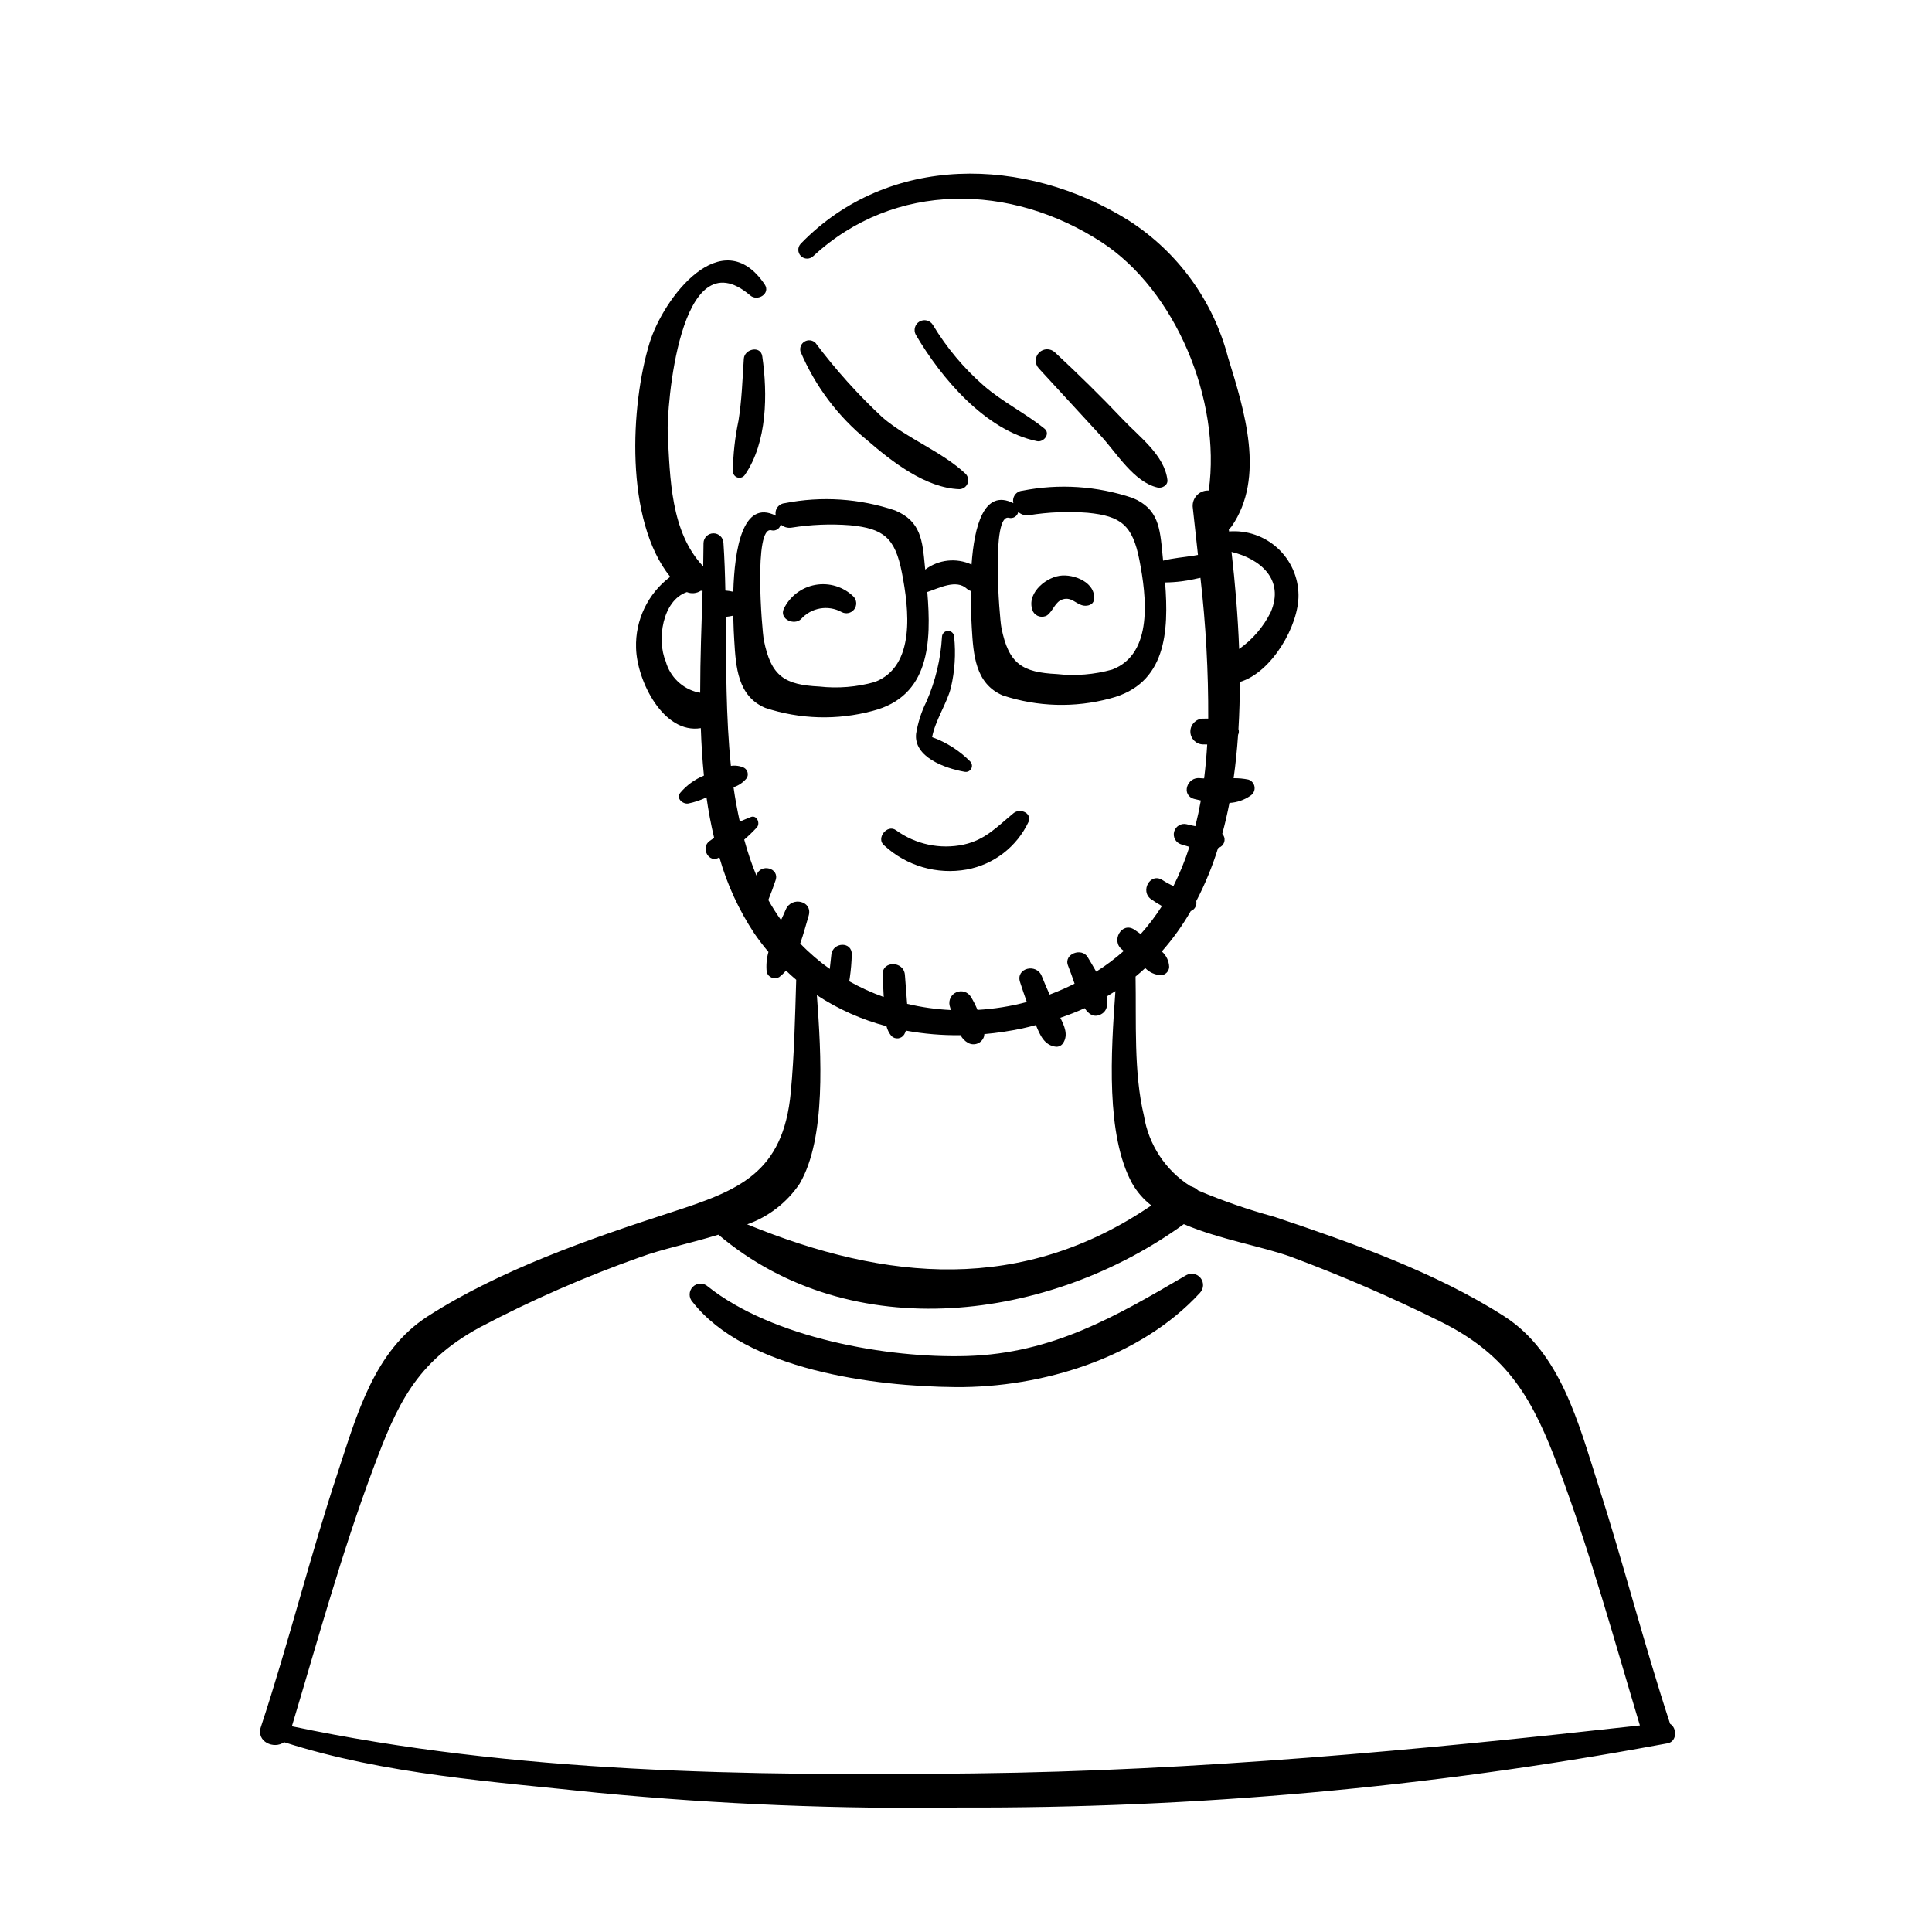 <?xml version="1.0" encoding="UTF-8"?>
<!-- Uploaded to: ICON Repo, www.iconrepo.com, Generator: ICON Repo Mixer Tools -->
<svg fill="#000000" width="800px" height="800px" version="1.1" viewBox="144 144 512 512" xmlns="http://www.w3.org/2000/svg">
 <g>
  <path d="m586.6 600.84c-6.879-20.98-12.336-42.391-19.074-63.414-5.18-16.156-9.941-34.988-24.883-44.586-18.164-11.668-40.637-19.586-60.996-26.395v0.004c-6.848-1.867-13.559-4.191-20.098-6.953-0.613-0.555-1.344-0.965-2.141-1.195-6.562-4.176-11.023-10.965-12.258-18.645-2.746-11.461-1.992-24.902-2.215-36.859 0.887-0.723 1.73-1.484 2.566-2.25 1.086 1.129 2.559 1.805 4.125 1.891 1.211-0.031 2.184-1.004 2.215-2.215-0.062-1.57-0.77-3.043-1.953-4.078 2.918-3.301 5.492-6.891 7.684-10.715 0.137-0.047 0.27-0.102 0.398-0.168 0.82-0.531 1.234-1.504 1.051-2.465 2.344-4.5 4.277-9.203 5.777-14.051 0.227-0.086 0.445-0.191 0.652-0.312 0.578-0.352 0.965-0.949 1.055-1.617 0.094-0.672-0.125-1.348-0.594-1.84 0.727-2.68 1.363-5.414 1.902-8.195 2-0.105 3.926-0.77 5.566-1.914 0.781-0.496 1.207-1.398 1.086-2.316-0.117-0.918-0.762-1.68-1.645-1.957-1.285-0.262-2.594-0.383-3.906-0.359 0.539-3.777 0.922-7.617 1.188-11.496 0.238-0.48 0.273-1.035 0.098-1.543 0.246-4.129 0.367-8.285 0.359-12.465 8.512-2.519 15.664-15.027 15.551-23.066-0.051-4.723-2.059-9.219-5.543-12.41-3.488-3.188-8.141-4.789-12.855-4.422l-0.07-0.574v-0.004c0.281-0.219 0.535-0.473 0.75-0.758 8.988-13.004 3.387-30.734-0.961-44.805-3.91-14.988-13.328-27.949-26.375-36.297-27.383-17.094-63.605-17.797-86.848 6.184-0.883 0.918-0.867 2.371 0.035 3.273 0.898 0.898 2.352 0.914 3.269 0.031 21.551-19.938 52.375-19.348 76.418-3.707 19.539 12.715 31.723 41.762 28.402 65.82-1.145-0.062-2.262 0.367-3.074 1.176s-1.246 1.922-1.191 3.07c0.438 4.121 0.922 8.41 1.402 12.812-0.398 0.074-0.789 0.148-1.16 0.207-2.586 0.414-5.453 0.629-8.078 1.312-0.059-0.598-0.117-1.203-0.176-1.789-0.656-6.828-1.031-11.949-7.879-14.812h0.004c-9.426-3.188-19.523-3.852-29.281-1.926-0.777 0.066-1.488 0.473-1.938 1.109-0.449 0.637-0.598 1.441-0.402 2.195-7.816-3.93-10.379 6.113-11.09 16.258-4.027-1.852-8.746-1.34-12.281 1.332l-0.082-0.852c-0.656-6.828-1.031-11.949-7.879-14.812-9.426-3.184-19.52-3.848-29.281-1.926-0.777 0.07-1.484 0.477-1.938 1.113-0.449 0.637-0.598 1.438-0.402 2.191-8.824-4.438-10.953 8.953-11.281 20.168-0.691-0.164-1.395-0.273-2.102-0.328-0.086-4.328-0.227-8.555-0.504-12.609h-0.004c-0.047-1.422-1.215-2.551-2.641-2.551-1.422 0-2.59 1.129-2.641 2.551-0.008 2.027-0.039 4.094-0.082 6.203-8.652-9.102-8.797-23.445-9.406-35.422-0.289-5.672 2.91-52.586 21.875-36.371 1.961 1.676 5.465-0.508 3.816-2.945-11.297-16.676-26.828 3.516-30.516 15.582-5.027 16.453-6.625 46.879 5.488 61.926h-0.004c-5.914 4.434-9.289 11.473-9.043 18.859 0.219 8.781 7.316 22.891 17.16 21.238 0.145 4.223 0.402 8.426 0.82 12.582h0.004c-2.441 1-4.606 2.574-6.301 4.594-1.129 1.484 0.73 3.035 2.152 2.801 1.668-0.34 3.293-0.883 4.828-1.621 0.512 3.644 1.188 7.223 2.023 10.73l-1.145 0.793c-2.641 1.832-0.156 6.18 2.535 4.359 2.023 7.148 5.141 13.945 9.238 20.141 1.176 1.711 2.43 3.359 3.769 4.941-0.496 1.73-0.652 3.539-0.461 5.328 0.188 0.668 0.676 1.215 1.32 1.477s1.375 0.211 1.98-0.137c0.668-0.508 1.273-1.09 1.809-1.734 0.883 0.844 1.781 1.668 2.707 2.445-0.305 9.934-0.508 19.875-1.434 29.777-2.019 21.621-13.914 26.074-31.75 31.855-21.523 6.981-45.328 15.258-64.473 27.555-14.195 9.117-18.758 26.031-23.84 41.402-7.375 22.305-13.023 45.145-20.383 67.457-1.285 3.894 3.531 5.957 6.16 3.996 26.742 8.594 55.715 10.48 83.48 13.441l-0.004-0.004c31.789 3.047 63.719 4.34 95.648 3.879 62.18 0.25 124.24-5.316 185.38-16.625 0.188-0.023 0.375-0.055 0.559-0.102 0.539-0.105 1.082-0.188 1.621-0.293 2.504-0.5 2.473-4.106 0.625-5.156zm-105.86-294.58c-1.938 3.887-4.809 7.227-8.355 9.727-0.324-8.742-1.066-17.41-2.016-25.727 7.477 1.793 14.176 7.219 10.371 16zm-69.352-25.031v0.004c0.535 0.133 1.102 0.043 1.566-0.254s0.789-0.77 0.891-1.312c0.77 0.703 1.816 1.02 2.844 0.863 5.137-0.824 10.355-1.039 15.543-0.641 8.848 0.859 11.922 3.273 13.73 12.566 1.852 9.527 3.742 24.793-7.188 28.973v0.004c-4.773 1.34-9.762 1.75-14.691 1.199-9.137-0.453-12.785-2.648-14.695-12.262-0.531-2.668-2.754-30.426 2-29.137zm-62.949 3.305v0.004c0.531 0.137 1.098 0.043 1.566-0.254 0.465-0.293 0.785-0.77 0.891-1.309 0.77 0.699 1.812 1.016 2.844 0.859 5.137-0.824 10.355-1.039 15.543-0.637 8.848 0.859 11.922 3.273 13.73 12.566 1.855 9.527 3.746 24.793-7.188 28.973h-0.004c-4.773 1.344-9.762 1.75-14.691 1.199-9.137-0.453-12.785-2.648-14.695-12.262-0.527-2.668-2.75-30.426 2.004-29.137zm-19.477 42.953c-4.141-0.973-7.422-4.129-8.543-8.234-2.371-5.566-0.949-16.094 5.602-18.344 1.223 0.496 2.609 0.359 3.711-0.363 0.152 0.016 0.297 0.016 0.453 0.039-0.266 8.676-0.629 17.801-0.629 26.988zm23.273 57.555c-0.371 0.891-0.805 1.832-1.25 2.789h-0.004c-1.223-1.711-2.348-3.492-3.371-5.328 0.699-1.73 1.348-3.477 1.938-5.246 1.074-3.207-3.938-4.539-5.039-1.391l-0.062 0.156 0.004 0.004c-1.273-3.098-2.352-6.277-3.223-9.512 1.164-1.004 2.273-2.074 3.32-3.203 1.039-1.094 0.012-3.457-1.613-2.773-0.988 0.414-1.949 0.777-2.883 1.191-0.656-2.981-1.223-6.012-1.66-9.105v-0.004c1.379-0.445 2.602-1.285 3.512-2.418 0.555-0.953 0.234-2.172-0.715-2.734-1.09-0.508-2.305-0.68-3.488-0.5-1.348-13-1.25-26.594-1.371-39.5v0.004c0.668-0.059 1.332-0.168 1.984-0.324 0.062 3 0.199 5.391 0.27 6.527 0.418 7.059 0.895 14.824 8.227 17.93l-0.004-0.004c9.188 3.035 19.062 3.316 28.406 0.809 15.242-3.898 15.625-18.301 14.535-31.523 3.133-1.035 7.668-3.465 10.477-0.867 0.293 0.266 0.637 0.465 1.012 0.586-0.016 4.484 0.207 8.246 0.297 9.766 0.418 7.059 0.891 14.824 8.227 17.93 9.188 3.035 19.062 3.316 28.406 0.805 14.945-3.82 15.605-17.746 14.598-30.75 2.891-0.031 5.769-0.391 8.582-1.07l0.781-0.156v0.004c1.43 12.383 2.117 24.836 2.062 37.301-0.5 0.012-0.984 0.02-1.43 0.016-1.84 0.062-3.301 1.57-3.301 3.414 0 1.84 1.461 3.352 3.301 3.414 0.367-0.004 0.754 0 1.16 0.012-0.18 3.031-0.449 6.031-0.812 8.996-0.344-0.027-0.691-0.008-1.035-0.055-3.519-0.48-5.203 4.59-1.52 5.516 0.539 0.137 1.102 0.266 1.68 0.391-0.41 2.309-0.895 4.578-1.453 6.812-0.766-0.172-1.543-0.301-2.301-0.516v-0.004c-1.453-0.348-2.918 0.52-3.316 1.957-0.398 1.441 0.418 2.934 1.844 3.379 0.629 0.199 1.387 0.434 2.199 0.66v0.004c-1.137 3.566-2.551 7.039-4.234 10.383-1.004-0.453-1.977-0.98-2.902-1.578-3.211-2.106-6.055 2.941-2.981 5.098 0.914 0.641 1.863 1.234 2.84 1.777-1.672 2.625-3.555 5.106-5.633 7.422-0.559-0.391-1.117-0.789-1.68-1.164-3.359-2.238-6.359 3.082-3.137 5.363 0.121 0.086 0.227 0.184 0.344 0.27l0.004-0.004c-2.289 2.027-4.738 3.867-7.32 5.5-0.906-1.625-1.785-3.016-2.242-3.805-1.562-2.711-6.465-0.883-5.227 2.203 0.633 1.578 1.184 3.184 1.734 4.789-2.152 1.074-4.363 2.039-6.617 2.887-0.727-1.621-1.43-3.25-2.086-4.906-1.383-3.477-6.957-2.144-5.754 1.586 0.574 1.77 1.168 3.535 1.801 5.289-4.273 1.141-8.652 1.84-13.07 2.09-0.496-1.203-1.082-2.367-1.758-3.481-0.805-1.285-2.422-1.793-3.816-1.203-1.398 0.586-2.16 2.102-1.805 3.574 0.086 0.387 0.23 0.766 0.344 1.148h0.004c-3.914-0.188-7.805-0.734-11.617-1.645-0.195-2.559-0.395-5.117-0.59-7.676-0.289-3.746-6.094-3.828-5.902 0l0.289 5.859v0.004c-3.16-1.125-6.219-2.519-9.141-4.164 0.055-0.312 0.109-0.625 0.156-0.941l-0.004 0.004c0.293-2.031 0.469-4.078 0.52-6.129 0.113-3.566-5.008-3.363-5.41 0-0.152 1.27-0.281 2.535-0.418 3.805v-0.004c-2.812-2-5.434-4.254-7.828-6.738 0.883-2.535 1.559-5.133 2.223-7.332 1.195-3.981-4.547-5.269-6.055-1.668zm3.695 72.625c7.027-12.047 5.723-34.062 4.551-49.934v-0.004c5.66 3.723 11.887 6.5 18.441 8.223 0.246 0.961 0.699 1.852 1.328 2.617 0.477 0.465 1.137 0.684 1.797 0.602 0.656-0.086 1.242-0.469 1.582-1.035 0.184-0.324 0.336-0.66 0.449-1.012 4.777 0.871 9.629 1.277 14.484 1.215 0.445 0.855 1.133 1.562 1.977 2.031 0.777 0.441 1.711 0.5 2.539 0.164 0.828-0.34 1.457-1.035 1.707-1.891 0.039-0.195 0.066-0.398 0.078-0.598 3.383-0.301 6.742-0.805 10.066-1.504 1.238-0.262 2.402-0.582 3.59-0.887 1.113 2.668 2.242 5.449 5.414 5.754 0.766 0.004 1.477-0.402 1.859-1.066 1.34-2.148 0.266-4.481-0.793-6.617 2.238-0.777 4.41-1.609 6.453-2.551 0.918 1.402 2.219 2.5 3.981 1.781 1.957-0.797 2.273-2.664 1.82-4.852 0.797-0.469 1.578-0.953 2.344-1.449-1.172 16.098-2.59 38.203 4.465 51.012l0.004-0.004c1.285 2.246 3.004 4.215 5.051 5.797-34.227 23.309-70.039 20.199-107.11 5.008 5.684-2.012 10.566-5.801 13.926-10.801zm-134.58 143.82c6.856-22.809 13.145-45.828 21.492-68.145 6.394-17.105 11.27-28.258 28.262-37.551 13.727-7.242 27.969-13.477 42.602-18.652 5.625-2.078 13.281-3.652 20.676-5.934 35.391 29.895 87.867 22.922 123.34-2.793 9.504 4.066 21.164 5.984 28.578 8.723v0.004c13.391 4.992 26.512 10.68 39.316 17.031 18.277 9 24.688 20.844 31.547 39.176 8.32 22.242 14.598 45.184 21.426 67.918-58.766 6.535-117.12 12.023-176.34 12.707-60.363 0.695-121.69-0.008-180.89-12.484z"/>
  <path d="m400.21 374.43c7.18-1.324 13.273-6.035 16.371-12.645 0.906-2.449-2.328-3.633-3.957-2.305-4.371 3.578-7.438 7.07-13.227 8.344v0.004c-6.254 1.336-12.781-0.055-17.953-3.816-2.344-1.695-5.398 2.211-3.117 4.039 5.891 5.441 13.992 7.801 21.883 6.379z"/>
  <path d="m399.57 348.52c0.699 0.172 1.426-0.141 1.789-0.762 0.363-0.621 0.273-1.406-0.219-1.934-2.844-2.887-6.297-5.098-10.113-6.465 0.727-4.25 3.961-9.043 4.969-13.109 1.043-4.422 1.336-8.984 0.863-13.504-0.031-0.863-0.742-1.551-1.609-1.551s-1.582 0.688-1.613 1.551c-0.34 5.918-1.73 11.727-4.109 17.156-1.344 2.691-2.269 5.574-2.75 8.543-0.672 6.168 7.613 9.164 12.793 10.074z"/>
  <path d="m360.09 234.84c-0.77-0.73-1.93-0.867-2.844-0.336-0.918 0.535-1.371 1.609-1.113 2.641 3.867 9.148 9.918 17.211 17.625 23.48 6.547 5.672 15.523 12.711 24.496 13.016h-0.004c0.949-0.023 1.793-0.602 2.156-1.477 0.359-0.875 0.172-1.879-0.48-2.566-6.316-5.953-15.223-9.184-21.973-14.895-6.535-6.078-12.512-12.723-17.863-19.863z"/>
  <path d="m391.2 230.07c-0.754-1.188-2.312-1.566-3.527-0.855-1.211 0.711-1.648 2.254-0.984 3.492 6.719 11.453 18.441 25.379 32.145 28.211 1.758 0.363 3.633-1.98 1.945-3.34-5.129-4.133-11.066-7.023-16.078-11.375-5.309-4.644-9.863-10.086-13.5-16.133z"/>
  <path d="m450.77 273.2c1.168 0.266 2.769-0.582 2.609-1.988-0.758-6.543-7.398-11.406-11.734-15.98-5.84-6.164-11.875-12.07-18.086-17.859-1.188-1.105-3.039-1.074-4.188 0.074-1.148 1.148-1.18 3-0.074 4.188 5.477 5.934 10.945 11.879 16.402 17.832 4.199 4.551 8.793 12.301 15.07 13.734z"/>
  <path d="m341.12 239.08c-0.359 5.461-0.531 10.965-1.406 16.375-0.938 4.434-1.438 8.945-1.492 13.477 0.023 0.766 0.547 1.426 1.285 1.625 0.738 0.199 1.52-0.109 1.926-0.758 5.906-8.609 6.019-21.406 4.578-31.383-0.422-2.922-4.723-1.969-4.891 0.664z"/>
  <path d="m356.26 308.09c2.711-3.07 7.184-3.852 10.777-1.891 1.129 0.617 2.539 0.32 3.328-0.699 0.785-1.02 0.715-2.457-0.168-3.394-2.672-2.609-6.438-3.766-10.113-3.109s-6.809 3.051-8.41 6.422c-1.109 2.711 2.766 4.367 4.586 2.672z"/>
  <path d="m421.49 307.08c1.684-1.242 2.094-3.676 4.238-4.277 2.328-0.652 3.484 1.414 5.512 1.695 1.039 0.145 2.477-0.242 2.66-1.508 0.656-4.586-5.328-6.996-9.121-6.402-4.121 0.648-9.02 5.109-6.992 9.52h-0.004c0.754 1.293 2.414 1.727 3.707 0.973z"/>
  <path d="m458.39 481.92c-18.801 11.023-35.434 20.727-58.059 21.438-21.211 0.664-51.633-4.832-68.711-18.395l-0.004-0.004c-1.137-1.062-2.91-1.035-4.012 0.066-1.098 1.102-1.129 2.875-0.066 4.012 14.121 18.059 48.168 22.391 69.688 22.566 22.941 0.188 48.973-7.766 64.777-24.992v-0.004c1.012-1.074 1.094-2.719 0.191-3.887-0.898-1.168-2.512-1.508-3.805-0.801z"/>
 </g>
</svg>